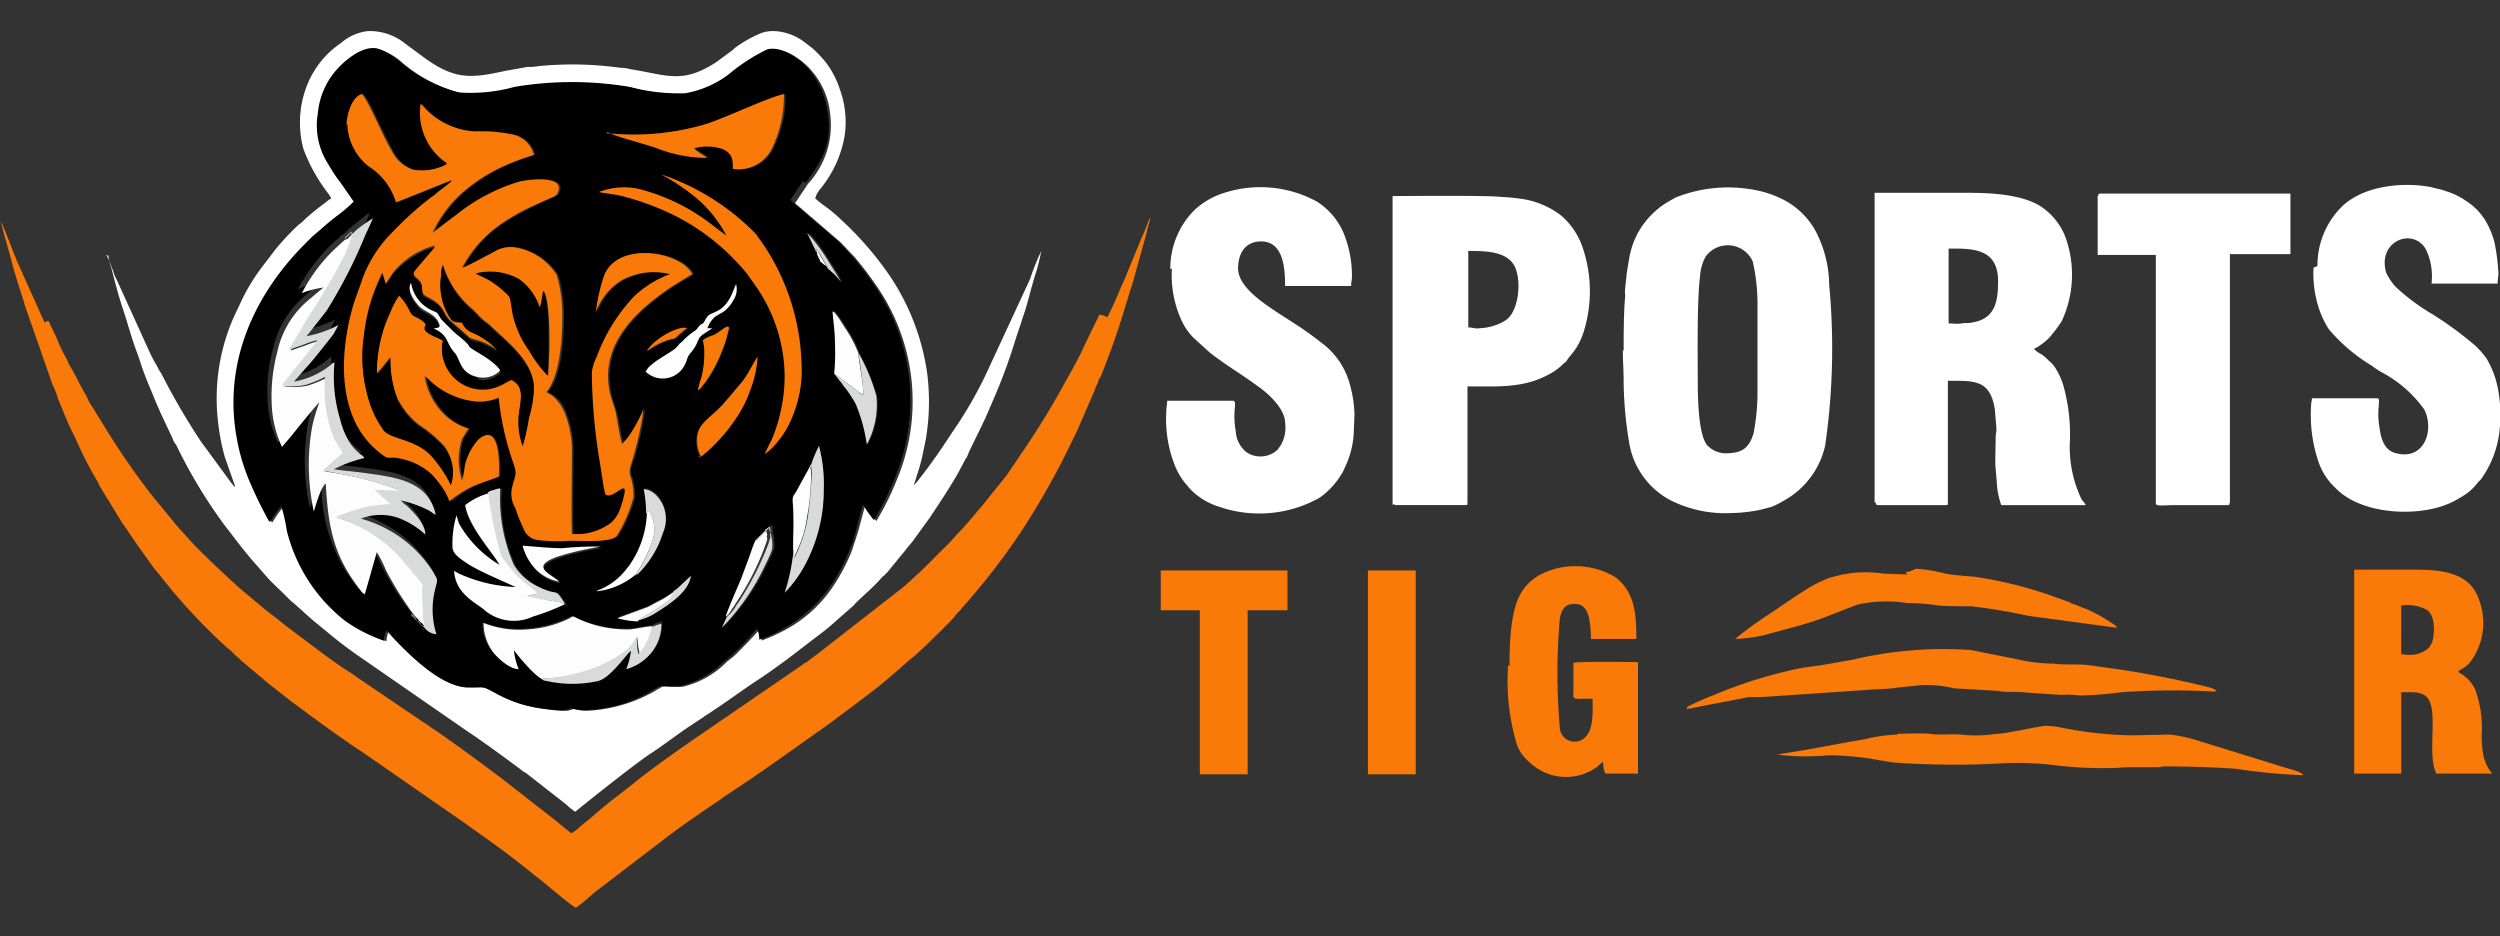 <svg id="logo" xmlns="http://www.w3.org/2000/svg" width="141.5" height="52.984" viewBox="0 0 141.5 52.984">
  <rect x="0" y="0" width="141.5" height="52.984" fill="#333333" stroke="none"/>
  <rect id="Rectangle_18" data-name="Rectangle 18" width="141.32" height="52.984" fill="none"/>
  <g id="_3122622487024" transform="translate(0.045 1.759)">
    <path id="Path_5687" data-name="Path 5687" d="M27.9,9.815h-.18V5.576c1.308,0,2.8-.045,2.8,1.849,0,1.172-.18,2.164-1.533,2.345-.18.045-.316,0-.541.045a2.1,2.1,0,0,1-.541,0ZM23.62,20.006c0,.09.045.09.09.09h3.878c.09,0,.09-.045.09-.09V13.062c1.488,0,2.39-.09,2.66,1.623l.09,1.082c0,.225-.045.271-.045.541,0,.406-.045,1.533,0,1.714l.09,1.127a4.873,4.873,0,0,0,.225.947h4.78c-.045-.135-.225-.271-.271-.406a6.857,6.857,0,0,1-.631-3.021,10.262,10.262,0,0,0-.361-3.337,3.947,3.947,0,0,0-.451-.992,1.556,1.556,0,0,0-.361-.406A3.279,3.279,0,0,0,33,11.574a1.62,1.62,0,0,1-.451-.316,3.154,3.154,0,0,0,.9-.676c.09-.09.135-.18.225-.271a7.648,7.648,0,0,0,.451-.631,6.246,6.246,0,0,0,.316-4.419A3.632,3.632,0,0,0,33.18,3.367c-1.037-.857-3.021-.947-4.374-.947H23.53v17.5Z" transform="translate(82.527 6.734)" fill="#fff" fill-rule="evenodd"/>
    <path id="Path_5688" data-name="Path 5688" d="M24.609,13.161c0-1.488-.045-4.419.135-5.817a2.548,2.548,0,0,1,.316-1.082,1.547,1.547,0,0,1,2.66.271,10.84,10.84,0,0,1,.271,2.525v4.96a11.938,11.938,0,0,1-.225,2.255c-.271.9-.721,1.127-1.623,1.127a1.464,1.464,0,0,1-.992-.451c-.541-.631-.541-2.931-.541-3.833ZM20.37,11.538c0,.676.045,1.172.045,1.849a22.015,22.015,0,0,0,.316,3.427,4.5,4.5,0,0,0,2.345,3.247,6.91,6.91,0,0,0,3.427.721,8.935,8.935,0,0,0,1.623-.18c.18-.045.541-.135.676-.18a4.124,4.124,0,0,0,.631-.316,4.742,4.742,0,0,0,2.39-3.156,38.444,38.444,0,0,0,.225-9.109,6.7,6.7,0,0,0-.721-2.931,4.317,4.317,0,0,0-2.119-1.984,5.566,5.566,0,0,0-1.037-.361,8.021,8.021,0,0,0-4.825.361l-.316.18A4.673,4.673,0,0,0,21.182,5a4.78,4.78,0,0,0-.451,1.353l-.135.812-.09.857a1.5,1.5,0,0,0,0,.451c-.09.9-.09,2.255-.09,3.156Z" transform="translate(71.438 6.499)" fill="#fff" fill-rule="evenodd"/>
    <path id="Path_5689" data-name="Path 5689" d="M29.145,7a6.2,6.2,0,0,0,.271,2.21A5.412,5.412,0,0,0,30,10.476a9.751,9.751,0,0,0,2.435,2.074,5.632,5.632,0,0,0,.541.361,6.976,6.976,0,0,1,2.435,2.119c.586,1.172,0,2.886-1.578,2.48-.631-.135-.857-.721-.947-1.4a4.491,4.491,0,0,1-.045-1.353c0-.18.045-.361-.09-.361h-3.7c0,.18-.045.18-.045.406a8.231,8.231,0,0,0,.406,3.156,3.621,3.621,0,0,0,.992,1.533c1.443,1.488,4.554,1.623,6.313.9a5.141,5.141,0,0,0,.857-.451,2.826,2.826,0,0,0,.857-.767l.18-.18A5.77,5.77,0,0,0,39.7,15.842V14.805a6.962,6.962,0,0,0-.225-1.4,5.33,5.33,0,0,0-.541-1.263,4.826,4.826,0,0,0-.631-.721,20.5,20.5,0,0,0-2.39-1.759A11.76,11.76,0,0,1,33.79,8.087a3.188,3.188,0,0,1-.541-.812c-.5-1.8,1.533-2.57,2.255-1.308a3.541,3.541,0,0,1,.316,1.939h3.743c0-.271.045-.406.045-.586a11.733,11.733,0,0,0-.225-1.759,4.611,4.611,0,0,0-.361-.947,3.427,3.427,0,0,0-1.263-1.4,3.926,3.926,0,0,0-.857-.451,1.881,1.881,0,0,0-.271-.09,1.881,1.881,0,0,0-.271-.09c-.18-.045-.406-.09-.541-.135-1.623-.316-3.878-.09-5.1,1.127a4.665,4.665,0,0,0-1.353,3.337Z" transform="translate(101.758 6.388)" fill="#fff" fill-rule="evenodd"/>
    <path id="Path_5690" data-name="Path 5690" d="M14.956,6.948a6.116,6.116,0,0,0,.5,2.841,3.5,3.5,0,0,0,.721,1.082l.947.857c.992.767,1.8,1.217,2.706,1.894.586.406,1.533,1.263,1.533,2.074a1.969,1.969,0,0,1-.225,1.217c-.045.09-.135.18-.18.271a1.429,1.429,0,0,1-1.759.18,1.621,1.621,0,0,1-.631-1.217,4.491,4.491,0,0,1-.045-1.353c0-.18.045-.361-.135-.361h-3.7c0,.225-.045.316-.045.541a7.121,7.121,0,0,0,.406,2.931,4.02,4.02,0,0,0,.676,1.217c.135.135.18.225.316.361a3.8,3.8,0,0,0,1.578.947,6.962,6.962,0,0,0,5.682-.5,4.3,4.3,0,0,0,1.172-1.217,2.693,2.693,0,0,0,.271-.5,5.106,5.106,0,0,0,.5-1.894l.045-1.082a6.839,6.839,0,0,0-.271-1.759,4.291,4.291,0,0,0-1.623-2.345c-1.308-1.037-2.255-1.488-3.337-2.3C19.6,8.481,18.7,7.759,18.7,6.948c0-.857.406-1.533,1.308-1.533,1.263,0,1.353,1.533,1.353,2.525H25.1c0-.271.045-.316.045-.541a6.4,6.4,0,0,0-.361-2.164A3.934,3.934,0,0,0,23.162,3.16a6.687,6.687,0,0,0-5.5-.406,4.338,4.338,0,0,0-1.443.9,4.665,4.665,0,0,0-1.353,3.337Z" transform="translate(51.33 6.49)" fill="#fff" fill-rule="evenodd"/>
    <path id="Path_5691" data-name="Path 5691" d="M21.764,9.954V5.58c.947,0,2.255,0,2.66.947.361.857.18,2.48-.541,2.976a3.013,3.013,0,0,1-1.488.451c-.225.045-.361-.045-.631-.045Zm-4.194,9.92c0,.09.045.09.09.09h3.968c.09,0,.09-.045.09-.09V13.246c1.8,0,3.337.135,4.915-.857a3.434,3.434,0,0,0,.541-.451c.135-.09.09-.045.18-.18.225-.316.271-.316.541-.721a3.976,3.976,0,0,0,.406-.9,7.69,7.69,0,0,0-.09-4.825,4.119,4.119,0,0,0-1.218-1.759,4.847,4.847,0,0,0-2.074-.9,12.486,12.486,0,0,0-1.353-.135c-.676-.09-5.456-.045-6.087-.045v17.5Z" transform="translate(61.296 6.865)" fill="#fff" fill-rule="evenodd"/>
    <path id="Path_5692" data-name="Path 5692" d="M26.33,2.565V5.9h3.292V19.971c0,.18.586.09.947.09h3.2c0-.09.045-.09.045-.18V5.857h3.427V2.43H26.465c-.09,0-.09.045-.09.09Z" transform="translate(92.353 6.769)" fill="#fff" fill-rule="evenodd"/>
    <path id="Path_5693" data-name="Path 5693" d="M32.606,11.975l-.361-.045V9.179a2.337,2.337,0,0,1,1.488.271c.451.361.406,1.263.271,1.8l-.18.316a1.611,1.611,0,0,1-1.172.406ZM29.54,18.694h2.706v-4.6c.451,0,1.172-.09,1.488.316.631.767-.045,3.2.5,4.284h3.156a2.481,2.481,0,0,1-.541-1.353,5.751,5.751,0,0,1-.045-.9,6.368,6.368,0,0,0-.361-2.48,2.027,2.027,0,0,0-.947-.992v-.09a2.711,2.711,0,0,0,.586-.406,3.7,3.7,0,0,0,.5-3.788c-.631-1.578-2.525-1.533-4.013-1.533H29.585V18.694Z" transform="translate(103.618 23.332)" fill="#f97909" fill-rule="evenodd"/>
    <path id="Path_5694" data-name="Path 5694" d="M18.931,12.715a12.514,12.514,0,0,0,.5,4.509,2.082,2.082,0,0,0,.406.676,3.342,3.342,0,0,0,.586.541,2.975,2.975,0,0,0,3.517.045l.361-.316c0,.135.045.676.18.676h1.8V12.625c0-.09-.045-.09-.09-.09-.586,0-3.2-.045-3.562.045v1.578c0,.541-.18.451,1.082.451,0,.721.09,1.8-.5,2.255a.839.839,0,0,1-1.353-.586,35.85,35.85,0,0,1,0-6.223c.09-.451.271-.812.812-.812.5,0,.676.271.812.676a5.826,5.826,0,0,1,.135,1.308h2.57c0-1.308-.045-2.66-1.218-3.517a4.392,4.392,0,0,0-4.284-.09c-1.127.676-1.4,1.623-1.578,2.976a16.668,16.668,0,0,0-.09,2.164Z" transform="translate(66.384 23.179)" fill="#f97909" fill-rule="evenodd"/>
    <path id="Path_5695" data-name="Path 5695" d="M29.119,9.606a9.134,9.134,0,0,0-1.894.271c-.271.045-.5.09-.812.135l-2.435.451c-.541.09-1.127.18-1.668.271a11.277,11.277,0,0,0,2.164.09c.316,0,.586-.045.947-.045a16.58,16.58,0,0,1,2.615.271l.812.135a48.27,48.27,0,0,0,6.268.045,17.781,17.781,0,0,1,3.111.135A21.918,21.918,0,0,0,41.2,11.5c.406,0,.676-.045.992-.045h1.578c.225,0,.271-.045.5-.045,1.263,0,2.8.045,4.013.135a32.727,32.727,0,0,0,3.788.361c-.045-.18-.812-.361-.947-.406l-5.1-1.578a8.758,8.758,0,0,0-1.488-.316l-2.21.045A22.291,22.291,0,0,1,38.318,9.2a5.575,5.575,0,0,0-.812-.09c-.406.045-1.082.18-1.533.271-.271.045-.5.09-.767.135s-.541.045-.812.09a7.249,7.249,0,0,1-1.713,0c-.586-.045-1.218.045-1.759-.045-.5-.045-1.263,0-1.8,0Z" transform="translate(78.246 30.211)" fill="#f97909" fill-rule="evenodd"/>
    <path id="Path_5696" data-name="Path 5696" d="M21.17,11.575l3.517-.676c.451,0,.812,0,1.353-.045l5.321-.361c.451-.045,1.308-.045,1.759-.135l1.308-.135a6.6,6.6,0,0,1,1.894.18l2.345.135c.18,0,.225.045.361.045.406.045.812,0,1.218.045l1.939.135h.451a4.374,4.374,0,0,1,.767.045,21.332,21.332,0,0,0,2.345-.18,40.5,40.5,0,0,1,5.231-.045.271.271,0,0,0,.18-.045.906.906,0,0,0-.361-.18A53.69,53.69,0,0,0,44.934,9.23L43.987,9.1C43.31,9,42.544,9.1,41.913,9a8.781,8.781,0,0,1-1.939-.225l-2.706-.541a22.292,22.292,0,0,0-6.674.541L28.746,9.1c-.316.045-.676.09-.992.135a25.571,25.571,0,0,0-5.005,1.533,15.752,15.752,0,0,0-1.533.676Z" transform="translate(74.246 26.799)" fill="#f97909" fill-rule="evenodd"/>
    <path id="Path_5697" data-name="Path 5697" d="M31.52,7.456l-1.353-.045a6.657,6.657,0,0,0-2.48.09l-.541.135a7.581,7.581,0,0,0-1.353.676c-.586.361-1.488.992-2.029,1.353a20.8,20.8,0,0,0-1.984,1.443,8.36,8.36,0,0,0,2.164-.361c.857-.225,2.074-.541,2.886-.857l1.849-.721a7.59,7.59,0,0,1,2.841-.09,11.12,11.12,0,0,1,1.759.135c.361.045,1.443.045,1.849.045a32.455,32.455,0,0,1,3.247.541l5.005.676c-.045-.135-.09-.135-.225-.225a9.092,9.092,0,0,0-1.443-.812l-.676-.271c-.135-.045-.225-.045-.316-.135l-.631-.225a23.613,23.613,0,0,0-4.735-1.217c-.5-.045-1.218-.09-1.668-.18a9.632,9.632,0,0,0-1.578-.271c-.18,0-.18.045-.316.09a.849.849,0,0,1-.361.09Z" transform="translate(76.386 23.297)" fill="#f97909" fill-rule="evenodd"/>
    <path id="Path_5698" data-name="Path 5698" d="M17.17,18.7h2.706V7.16H17.17Z" transform="translate(60.209 23.368)" fill="#f97909" fill-rule="evenodd"/>
    <path id="Path_5699" data-name="Path 5699" d="M14.57,9.415h2.21V18.7h2.706V9.415H21.74V7.16H14.57Z" transform="translate(51.085 23.368)" fill="#f97909" fill-rule="evenodd"/>
    <g id="Group_326" data-name="Group 326">
      <path id="Path_5700" data-name="Path 5700" d="M64.853,2.71ZM62.418,8.347,62.192,8.3l-.9,1.849c-.135.361-.812,1.578-.947,1.8a45.249,45.249,0,0,1-2.435,4.013c-.045.045-.045.09-.09.135a.347.347,0,0,0-.09.135l-.586.857c-.045.09-.135.18-.18.271l-1.443,1.8c-.451.5-.812.992-1.308,1.488-.18.18-.271.316-.451.5l-1.4,1.4-.225.225c-.406.361-.812.767-1.217,1.082l-4.69,3.652-.541.406c-.09.09-.18.09-.271.18l-6.313,4.329c-.9.631-2.57,1.8-3.427,2.525l-.812.631c-.721.541-1.353,1.127-2.029,1.668a2.427,2.427,0,0,1-.541.406l-.5-.406c-.18-.135-.316-.271-.5-.406l-3.066-2.39c-1.217-.9-2.48-1.849-3.743-2.706-.225-.135-.361-.271-.541-.361l-3.788-2.57a3.762,3.762,0,0,0-.541-.361c-1.082-.721-2.119-1.533-3.156-2.3-.361-.271-.676-.541-1.037-.812-.541-.406-.992-.812-1.488-1.217-.676-.541-2.615-2.39-3.066-2.886-.361-.406-.767-.812-1.082-1.217L8.758,18.763c-.09-.09-.135-.18-.225-.271A43.475,43.475,0,0,1,5.917,14.7l-.361-.586c-.135-.225-.225-.361-.361-.586a2.429,2.429,0,0,1-.316-.586c-.361-.586-.631-1.217-.992-1.8l-.135-.316a7.5,7.5,0,0,1-.586-1.217l-.451-.947c-.135,0-.135.045-.225.09L.912,5.235C.777,4.92.1,3.116.01,3.026c.09.316.135.586.225.857L.6,5.19c.18.721.406,1.4.631,2.119.045.135.09.271.135.451L2.941,12.27a4.34,4.34,0,0,1,.316.812l.316.767a2.847,2.847,0,0,0,.18.406c.135.406.361.767.541,1.172a20.361,20.361,0,0,0,1.127,2.21A1.35,1.35,0,0,1,5.6,18c.09.135.135.225.225.361s.135.225.225.361l.631,1.037c.09.135.135.225.225.361l.225.316c.135.225.316.451.451.676l.9,1.263a6.062,6.062,0,0,0,.5.631,31.947,31.947,0,0,0,3.743,4.058c.09.09.18.135.316.271.451.451.992.9,1.488,1.308.225.18.361.316.586.5l1.263.992c1.4,1.037,2.8,2.074,4.239,3.021l5.591,3.878c.947.676,2.3,1.623,3.2,2.345.225.18.406.316.631.5s.406.316.631.5,1.714,1.443,1.894,1.488c.406-.271.812-.676,1.217-.992l3.833-2.931c.947-.721,1.939-1.4,2.931-2.074a1.91,1.91,0,0,0,.316-.225l.676-.451c1.578-1.037,3.066-2.119,4.6-3.2.045-.045.09-.09.135-.09l.812-.586c.947-.721,1.894-1.4,2.841-2.164l.9-.767c.316-.271.586-.541.9-.767l.586-.541c.406-.406,1.308-1.263,1.668-1.668a1.684,1.684,0,0,1,.271-.316c.135-.135.135-.18.271-.316A39.126,39.126,0,0,0,57.683,20.7,44.411,44.411,0,0,0,60.7,15.336c.135-.271.271-.541.361-.767l.857-1.984a1.6,1.6,0,0,1,.18-.406,1.114,1.114,0,0,1,.18-.406c.541-1.353,1.037-2.751,1.443-4.148.045-.135.09-.271.135-.451.09-.271.18-.541.271-.857L64.853,3.7c.045-.271.18-.631.225-.9-.135.18-.316.812-.451,1.037L63.59,6.362c-.316.676-.586,1.4-.947,2.074Z" transform="translate(-0.01 7.751)" fill="#f97909" fill-rule="evenodd"/>
      <path id="Path_5701" data-name="Path 5701" d="M1.465,13.106a4.222,4.222,0,0,0,.18.721c.18.721.361,1.4.586,2.119.316.9.541,1.849.9,2.751l.225.676c.225.676.5,1.263.767,1.939.09.225.18.406.271.631l.721,1.533a.727.727,0,0,0,.18.316A28.44,28.44,0,0,0,8,28.3c.451.586,1.263,1.668,1.8,2.255l.631.721c.271.316.631.631.9.9l.451.451c.5.406.947.857,1.443,1.263.18.135.316.271.5.406A25.039,25.039,0,0,0,15.8,35.878l5.862,4.058c1.082.721,2.119,1.488,3.156,2.255a.943.943,0,0,0,.271.18l2.3,1.8a3.925,3.925,0,0,0,.5.406l.5-.406c.676-.541,3.111-2.48,3.833-2.931.09-.045.18-.135.271-.18l1.578-1.127c.09-.045.18-.135.271-.18l.812-.541c.18-.135.361-.225.541-.361l.541-.361c.721-.5,1.4-.992,2.164-1.488.676-.451,1.714-1.217,2.345-1.714l.767-.586a14.032,14.032,0,0,0,1.263-1.037l.721-.631c.09-.09.135-.09.225-.225.406-.406,1.037-.947,1.4-1.353.09-.09.09-.135.225-.225l.225-.225.406-.5c.09-.09.135-.18.225-.271.135-.18.271-.316.406-.5s.271-.316.406-.5l.947-1.308c.541-.812,1.082-1.623,1.578-2.48l.406-.767a.347.347,0,0,1,.09-.135,2.2,2.2,0,0,0,.135-.316c.316-.676.9-1.8,1.172-2.48.045-.135.09-.18.135-.316A32,32,0,0,0,52.826,17.8l.225-.676c.09-.225.135-.451.225-.676.271-.812.451-1.668.721-2.48a10.226,10.226,0,0,0,.271-1.127,12.783,12.783,0,0,0-.631,1.578L51.112,19.87a23.439,23.439,0,0,1-1.894,3.247c-.586.9-1.172,1.759-1.849,2.615a2.577,2.577,0,0,1-.316.361l.316-.992c.045-.18.09-.316.135-.5l.225-1.082a12.712,12.712,0,0,0,.09-3.7,13.16,13.16,0,0,0-2.074-5.5A18.46,18.46,0,0,0,43,11.122a8.718,8.718,0,0,0-.9-.767,6.061,6.061,0,0,1-.631-.5c.045-.09.045-.135.09-.225s.09-.135.135-.225a6.443,6.443,0,0,0,1.443-3.066,5.4,5.4,0,0,0-.271-2.66,5.157,5.157,0,0,0-.767-1.488,7.3,7.3,0,0,0-.812-.857c-.135-.09-.225-.18-.361-.271A3.065,3.065,0,0,0,39.163.39h-.09a1.9,1.9,0,0,0-.812.18A7.02,7.02,0,0,0,37,1.292c-.135.09-.135.135-.271.225l-.857.631c-1.939,1.263-2.8.721-4.825.406a2.661,2.661,0,0,0-.631-.09,19.626,19.626,0,0,0-4.6-.09,2.977,2.977,0,0,1-.631.045l-1.263.225c-2.029.451-2.931.5-4.78-.9l-.857-.631A3.182,3.182,0,0,0,16.256.39h-.09a2.79,2.79,0,0,0-1.533.676,5.155,5.155,0,0,0-1.4,1.4c-.09.135-.135.225-.225.361a5.745,5.745,0,0,0-.5,4.239,9.642,9.642,0,0,0,1.443,2.57c.045.09.09.135.135.225a1.37,1.37,0,0,0-.316.225,12.97,12.97,0,0,0-1.217.992,1.684,1.684,0,0,1-.316.271A13.8,13.8,0,0,0,10.89,12.79l-.721.947a10.971,10.971,0,0,0-1.263,2.119l-.361.767a11.423,11.423,0,0,0-.857,6,12.191,12.191,0,0,0,.361,1.849l.586,1.668c-.045.09-.09-.045-.18-.135L6.7,23.613a39.525,39.525,0,0,1-2.21-3.788c-.045-.09-.09-.135-.135-.225-.09-.135-.135-.271-.225-.406s-.135-.271-.225-.406L1.916,14.414a1.885,1.885,0,0,1-.18-.451c-.09-.18-.271-.812-.406-.9ZM40.2,9.995a4.065,4.065,0,0,0,.451.406l2.255,1.939.812.857a19.631,19.631,0,0,1,1.443,1.939,11.471,11.471,0,0,1,.9,10.732,15.021,15.021,0,0,1-1.127,2.255,6.446,6.446,0,0,1-.631-.9l-.361,1.353c-.135.451-.271.857-.406,1.263A10.829,10.829,0,0,1,42.364,32a7.513,7.513,0,0,1-2.706,2.345,9.949,9.949,0,0,1-1.217.541,1.591,1.591,0,0,0-.135-.631c-.18.271-1.082,1.172-1.353,1.443-.18.18-.361.271-.541.451A5.132,5.132,0,0,1,33.977,37.5a6.022,6.022,0,0,1-.9,0c-.18,0-.225-.045-.406.09a2.59,2.59,0,0,0-.316.18A8.592,8.592,0,0,1,28.7,38.854a2.512,2.512,0,0,1-.857-.09c-.271,0-.09.225-1.668,0-2.164-.271-2.976-1.218-3.517-1.218h-.947c-1.308-.135-2.931-1.714-3.923-2.706l-.451-.5a2.237,2.237,0,0,0-.135.586,8.526,8.526,0,0,1-2.21-1.127,9.342,9.342,0,0,1-3.292-5.1c-.09-.271-.271-1.263-.316-1.4a6.444,6.444,0,0,0-.631.9c-.045-.045-.045,0-.09-.09-.225-.361-.9-1.8-1.037-2.119a16.852,16.852,0,0,1-.767-2.57c-.767-4.284,1.037-8.117,3.878-10.957l.406-.406c.5-.451.812-.721,1.4-1.172.09-.09.857-.676.947-.812l-.721-1.037a9.03,9.03,0,0,1-.721-1.082A4.061,4.061,0,0,1,13.46,5.08,4.441,4.441,0,0,1,14.542,2.6c.316-.361,1.443-1.4,2.3-1.172a3.864,3.864,0,0,1,1.127.631,8.319,8.319,0,0,0,3.472,1.849A10.589,10.589,0,0,0,24.6,3.592a19.615,19.615,0,0,1,6.493,0,10.616,10.616,0,0,0,3.156.361,5.94,5.94,0,0,0,2.48-1.082,10.381,10.381,0,0,1,2.164-1.4c.812-.225,1.894.586,2.345,1.127a4.36,4.36,0,0,1,1.082,2.48,4.9,4.9,0,0,1-1.263,3.968l-.721,1.082Z" transform="translate(4.622 -0.39)" fill="#fff" fill-rule="evenodd"/>
      <g id="Group_325" data-name="Group 325" transform="translate(13.17 0.96)">
        <path id="Path_5702" data-name="Path 5702" d="M20.423,36.3c-.406-.045-1.443-1.4-1.668-1.668a3.806,3.806,0,0,0,.271,1.082c-.5,0-1.127-.586-1.4-.9a2.262,2.262,0,0,1-.586-1.714,5.435,5.435,0,0,0,2.48.361,7.177,7.177,0,0,0,2.3-.586c.451-.225.09-.135,1.037.18a6.517,6.517,0,0,0,2.48.406c.361,0,1.037-.18,1.263-.18a1.576,1.576,0,0,1,.586-.225,2.154,2.154,0,0,1-.586,1.668c-.225.271-.9.9-1.4.9a3.494,3.494,0,0,0,.271-1.037c-.225.135-1.172,1.578-1.894,1.714a6.05,6.05,0,0,1-2.841,0c-.271-.045-.271-.045-.316-.135Zm5.907-9.379a4.755,4.755,0,0,0-.135-1.4c.271,0,.5.225.676.316a2.082,2.082,0,0,1,.406,2.164,6.09,6.09,0,0,1-1.263,2.164c-.225.225-.135.18-.271.18.045.09.045.045-.045.045a4.179,4.179,0,0,1-1.8.857l-.271.045h-.09l.045-.045h.045a3.886,3.886,0,0,0,1.533-1.127c.045-.09.135-.135.18-.225a5.518,5.518,0,0,0,1.037-3.021Zm-.5,6.087a3.363,3.363,0,0,1-1.172-.18l1.714-.631c.271-.135.5-.271.767-.406s.5-.316.721-.451c.045-.045.18-.135.271-.225l.721-.676c-.09.9-1.263,1.668-2.029,2.119a2.718,2.718,0,0,1-.992.406Zm5.1-.316c0-.135.721-1.759.857-2.119l.406-1.082c.09-.225.316-.947.406-1.082,0-.09,0-.09.045-.045,0-.09-.045-.045.045-.045,0-.045-.045-.045.045-.045,0-.045-.045-.045.045-.045,0-.045-.045-.045.045-.045,0-.045-.045-.045.045-.045,0-.045-.045-.045.045-.045,0-.045-.045-.045.045-.045,0-.045-.045-.045.045-.045,0-.045-.045-.045.045-.045,0-.045-.045-.045.045-.045,0-.045-.045-.045.045-.045,0-.09-.045-.045.045-.045,0-.09-.045-.045.045-.045,0-.09-.045-.045.045-.045,0-.09-.045-.045.045-.045-.045-.09-.045-.045.045-.045.045-.045-.045-.045.045-.045a.993.993,0,0,1,.045.361,3.073,3.073,0,0,1,.09.947,5.011,5.011,0,0,1-.316.721,13.06,13.06,0,0,1-2.525,3.7l.271-.586c.045-.09.045-.09.135-.135Zm-9.514-1.8a2.3,2.3,0,0,1-1.353-.721,3.076,3.076,0,0,1-.721-1.308c.767.045,1.443.135,2.255.135.676,0,1.578-.135,2.21-.09a14.745,14.745,0,0,0-2.525.586c-1.668.586-.225.992.18,1.443Zm.225,1.217a13.047,13.047,0,0,1-1.759.676,2.656,2.656,0,0,1-2.841-.451c-.767-.541-1.533-.992-1.623-2.119.135.045.225.135.361.18a8.46,8.46,0,0,0,3.111.721c-.135-.09-1.894-.812-2.615-1.263-.406-.271-.947-.586-.947-.992a4.73,4.73,0,0,1,.225-1.8c.045.135.09.316.135.451a6.38,6.38,0,0,0,2.3,2.345c-.361-.631-1.8-2.164-1.939-3.382A5.427,5.427,0,0,1,17.4,25.8l.18-.09c.045,0,.135-.045.18-.045a1.061,1.061,0,0,1,.361-.09A8.862,8.862,0,0,0,18.89,29.9a3.232,3.232,0,0,0,1.353,1.218c1.082.586.992.18,1.308.631.18.271.271.316.135.406Zm12.987-2.976c-.045-.18,0-1.172,0-1.488,0-.5-.045-.947-.045-1.4-.045-.361.09-.316.225-.586l.767-1.4c0-.09-.045-.09.045-.09a6.948,6.948,0,0,1,.451-1.082,9.783,9.783,0,0,1-.812,6.764,6.426,6.426,0,0,1-1.127,1.533,11.105,11.105,0,0,0,.451-1.984l.045-.225v-.09Zm-5.321-5.456a1.954,1.954,0,0,1-.18-.857c0-.9.631-1.127,1.443-1.984.361-.406.721-.812,1.082-1.263a9.283,9.283,0,0,0,.9-1.443,6.143,6.143,0,0,1-.406,1.849,9.061,9.061,0,0,1-.721,1.488,8.923,8.923,0,0,1-2.119,2.345l-.09-.09ZM26.42,17.725a3.052,3.052,0,0,1,2.255-1.263,3.925,3.925,0,0,0-.5.406c-.271.271-.18.135-.586.271a4.361,4.361,0,0,0-1.127.586Zm3.066-.586c.225-.225.316-.18.631-.316.406-.18.812-.676.9-.406,0,.045-.09.316-.09.361-.09.271-.135.5-.225.721a7.157,7.157,0,0,1-.992,1.939,1.608,1.608,0,0,1-.451.5c.045-.18.135-.451.18-.676a5.385,5.385,0,0,0,.18-1.488,2.765,2.765,0,0,0-.09-.676ZM13.749,33.327c-.045,0-.045.045-.045-.045-.045,0-.045.045-.045-.045-.045,0-.045.045-.045-.045-.045,0-.045,0-.045-.045-.045,0-.045,0-.045-.045-.045,0-.045,0-.045-.045-.045,0-.045,0-.045-.045-.045,0-.045,0-.045-.045-.045,0-.045,0-.045-.045-.045,0-.045,0-.045-.045-.09,0-.045,0-.045-.045-.09,0-.045.045-.045-.045-.09,0-.045.045-.045-.045-.09,0-.045.045-.045-.045-.045,0-.045.045-.045-.045-.045,0-.045.045-.045-.045A15.487,15.487,0,0,1,11.314,29.9c-.09-.18-.406-.857-.5-.992l-.676,2.39c-.135-.045-.18-.135-.271-.271a9.049,9.049,0,0,1-1.939-6c-.225.135-.586,1.443-.676,1.578a12.364,12.364,0,0,1-.09-4.825,8.087,8.087,0,0,1,.406-1.353c-.135.09-1.443,1.714-1.578,1.894l-.541.631a6.127,6.127,0,0,1-.586-2.525,8.473,8.473,0,0,1,.316-2.841,5.437,5.437,0,0,1,1.759-2.931l.857-.721a3.459,3.459,0,0,0-1.217.316,10.328,10.328,0,0,1,1.8-2.435l.541-.5c.09-.09.09-.135.225-.135,0-.09,0-.045.045-.045,0-.045-.045-.045.045-.045,0-.045,0-.045.045-.045,0-.09-.045-.045.045-.045,0-.09-.045-.045.045-.045,0-.045-.045-.045.045-.045,0-.045,0-.045.045-.045,0-.09-.045-.045.045-.045a14.01,14.01,0,0,1,1.127-.9,3.255,3.255,0,0,1-.406.9,21.8,21.8,0,0,1-2.21,4.329L6.9,16.6a9.388,9.388,0,0,0,1.8-.631l-.271.5c-.271.361-1.308,1.668-1.578,1.939l-.676.767a4.107,4.107,0,0,0,2.029-.9c.18-.135.09-.135.271-.18a10.447,10.447,0,0,0,.316,3.2,10.5,10.5,0,0,0,.5,1.263,3.352,3.352,0,0,0,.767.812l.09.09V23.5a8.472,8.472,0,0,0-1.714.631c.586.09,1.263.135,1.849.225,1.714.225,3.562.451,3.923,2.345a2.388,2.388,0,0,1-.451-.271,6.928,6.928,0,0,0-1.533-.541l.135.135.09.09a.792.792,0,0,0,.225.18c.406.361.992.947.947,1.533a3.879,3.879,0,0,0-1.533-.947,3.113,3.113,0,0,0-2.119.045,7.191,7.191,0,0,1,4.1,3.021c.316.586.225.406.09,1.037a4.606,4.606,0,0,0,.09,2.48,1.007,1.007,0,0,1-.586-.271l-.135-.135ZM38.325,17.815a13.139,13.139,0,0,1,1.037,2.48,4.735,4.735,0,0,1-.541,2.751,10.4,10.4,0,0,0-.631-2.3,6.194,6.194,0,0,0-.586-.9,2.478,2.478,0,0,0-.316-.406l-.316-.406c0-.631.045-1.217.045-1.849-.045-.586-.135-1.172-.135-1.714l.09.045h0l.045.045a7.68,7.68,0,0,1,.676.992,5.237,5.237,0,0,1,.631,1.217ZM26.285,18.9c.18-.5,1.533-1.082,1.759-1.4.225-.271,0-.045.271-.271.225-.18.406-.406.676-.586.18-.09.18-.18.316-.316.18-.18.18-.045.316-.316.225-.406.316-.316.721-.541.721-.361.9-1.308,1.037-1.488a1.135,1.135,0,0,1-.135.857,2.023,2.023,0,0,1-.451.586c-.18.135-.451.271-.631.406a1.529,1.529,0,0,0-.406.631h.271a5.63,5.63,0,0,1-.541.361c-.316.271-.18.451-.721,1.082-.18.225-.135.316-.271.586a1.4,1.4,0,0,1-2.255.406ZM36.566,12.99c-.09.045-.045.045-.045-.045-.09.045-.045.045-.045-.045a.473.473,0,0,1-.18-.135c-.135-.09-.09-.045-.135-.18a2.2,2.2,0,0,1-.18-.5c-.045-.045,0,0-.045-.09l-.451-.947A8.214,8.214,0,0,1,36.521,12.4l.9,1.443c-.135-.135-.271-.316-.406-.451l-.361-.316c-.09-.09-.045-.045-.045-.135ZM30.84,11.231A5.58,5.58,0,0,0,29.261,9.2a11.777,11.777,0,0,0-2.119-1.443,14.278,14.278,0,0,1,5.366,3.382c.09.09.135.225.225.316a12.718,12.718,0,0,1,2.345,6.989,6.828,6.828,0,0,1-.631,3.292,10.466,10.466,0,0,1-.631,1.037,6.888,6.888,0,0,1-.812.812,9.009,9.009,0,0,1,.451-.947,8.767,8.767,0,0,0,.676-3.427,9.064,9.064,0,0,0-1.578-5.05l-.541-.767a13,13,0,0,0-7.3-4.464c-.225-.045-.947-.135-1.082-.18a4.016,4.016,0,0,1,2.21-.18,11.919,11.919,0,0,1,4.284,2.119l.721.541ZM9.421,4.964c0-.541.271-1.578.857-1.759.316.225,1.217,2.435,1.668,3.156a2.005,2.005,0,0,0,1.217,1.127,2.928,2.928,0,0,0,1.849-.271c.09-.09.045,0,.09-.09a3.424,3.424,0,0,1-1.488-3.382,3.923,3.923,0,0,0,3.066,1.578,8.6,8.6,0,0,1,2.164.18,1.568,1.568,0,0,1,1.172,1.127c-.045.045.045,0-.09.045l-.406.135a12.081,12.081,0,0,0-1.353.541A9.4,9.4,0,0,0,16.23,8.571a6.775,6.775,0,0,0-1.939,2.48l1.488-1.127a10.112,10.112,0,0,1,3.382-1.759c.541-.135,2.706-.406,2.21.631-.09.18-.18.18-.361.271-.316.135-.631.271-.9.406-.631.316-1.127.586-1.668.9a6.681,6.681,0,0,0-2.48,2.66,16.773,16.773,0,0,0,1.8-.9,1.768,1.768,0,0,1,1.082-.271,3.6,3.6,0,0,1,2.48,1.578,8.067,8.067,0,0,1,.316,2.39c0,1.4-.135,3.337-.9,4.239a1.582,1.582,0,0,1,.361.225,2.014,2.014,0,0,1,.721,1.082,5.94,5.94,0,0,1,.361,1.984c0,1.217-.045,3.7,0,4.735a2.889,2.889,0,0,0,2.21-.631,3.109,3.109,0,0,0,.541-.857,5.453,5.453,0,0,0,.225-.812c.135-.767-.676.316-1.037.09-.135-.09-.135-.271-.135-.406l-.225-1.443a47.531,47.531,0,0,1-.451-5.1,1.914,1.914,0,0,1,.271-.857A10.391,10.391,0,0,1,25.7,14.658,5.175,5.175,0,0,1,27.728,13.4a3.824,3.824,0,0,0-2.751.361,3.257,3.257,0,0,0-1.443,1.8,7.4,7.4,0,0,1,.451-2.029c.721-2.029,4.374-1.443,5.005-.135a2.557,2.557,0,0,1-.586.361,6.674,6.674,0,0,1-.586.361c-1.939,1.308-4.013,3.156-3.517,5.862.09.541.271.947.406,1.488.09.541.18,1.082.316,1.578.045-.135.271-.316.361-.451a6.669,6.669,0,0,0,.857-1.578,18.7,18.7,0,0,1-.541,2.57c-.135.541-.361.767-.225,1.217a3.069,3.069,0,0,1,.18,1.263,8.02,8.02,0,0,1-.947,2.164c-.5.406-2.119.225-2.841.271a8.715,8.715,0,0,1-1.533-.045.975.975,0,0,1-.9-.676,8.393,8.393,0,0,1-.451-1.127,1.643,1.643,0,0,1-.18-1.217c.18-.721.271-.676.09-1.263a18.409,18.409,0,0,1-.857-3.788,2.868,2.868,0,0,1-1.263.225,4.59,4.59,0,0,1-2.57-1.127c-.045-.045-.316-.271-.361-.316a3.88,3.88,0,0,0,.857,1.894,3.192,3.192,0,0,0,1.623,1.082c-.09.18-.225.316-.361.586a3.788,3.788,0,0,0,0,2.345,4.06,4.06,0,0,0,.135-.721c.045-.225.135-.451.18-.631a2.9,2.9,0,0,1,.631-.992c1.127-.947,1.127,1.308,1.127,2.119-.5.225-1.037.316-1.533.586-.721.361-1.172.812-1.263.812a5.219,5.219,0,0,0-.631-1.082,2.957,2.957,0,0,0-.857-.812,3.3,3.3,0,0,0-1.217-.5c-.947-.18-.586.18-1.308-.406-2.345-1.894-2.3-5.5-1.4-8.387.18-.541.361-1.037.541-1.533a6.868,6.868,0,0,1,1.668-2.525,18.3,18.3,0,0,1,2.21-1.984,5.1,5.1,0,0,1,.586-.451l.451-.361.045-.045c.045-.045,0,0,.045-.09L12.216,9.338a3.487,3.487,0,0,0-1.533-2.029,3.159,3.159,0,0,1-1.217-2.39Zm14.7.451a14.512,14.512,0,0,0,5.591-.5c1.263-.406,3.472-1.488,4.464-1.714a6.287,6.287,0,0,1-.631,2.976A2.114,2.114,0,0,1,31.29,7.444c-.045-.271.135-.812-.586-1.127a2.834,2.834,0,0,0-1.623-.045c.09.135.406.271.541.406.045,0,.045.045.09.045l.09.09a8.472,8.472,0,0,1-2.931-.586L25.519,5.82a7.936,7.936,0,0,1-1.353-.451ZM35.3,8.255c.947-1.308,1.533-2.21,1.263-3.968a4.5,4.5,0,0,0-1.082-2.48C35.033,1.266,33.951.454,33.139.68a10.381,10.381,0,0,0-2.164,1.4,5.693,5.693,0,0,1-2.48,1.082A10.786,10.786,0,0,1,25.338,2.8a19.615,19.615,0,0,0-6.493,0,9.3,9.3,0,0,1-3.156.316,8.319,8.319,0,0,1-3.472-1.849A3.864,3.864,0,0,0,11.089.635c-.9-.225-1.984.812-2.3,1.172a4.308,4.308,0,0,0-1.082,2.48,4.061,4.061,0,0,0,.586,2.886,9.03,9.03,0,0,0,.721,1.082l.721,1.037a8.167,8.167,0,0,1-.947.812c-.541.406-.857.721-1.4,1.172l-.406.406C4.145,14.523,2.341,18.356,3.108,22.64a11.372,11.372,0,0,0,.767,2.57,22.92,22.92,0,0,0,1.037,2.119c.045.09.045.045.09.09a6.444,6.444,0,0,1,.631-.9,9.254,9.254,0,0,1,.316,1.4,9.342,9.342,0,0,0,3.292,5.1,8.544,8.544,0,0,0,2.21,1.127,1.128,1.128,0,0,1,.135-.586l.451.5c.947.992,2.57,2.57,3.923,2.706a6.63,6.63,0,0,0,.947,0c.541,0,1.353.947,3.517,1.217,1.578.225,1.353,0,1.668,0a2.512,2.512,0,0,0,.857.09A7.843,7.843,0,0,0,26.6,36.979a1.961,1.961,0,0,1,.316-.18c.135-.09.18-.09.406-.09h.9a5.132,5.132,0,0,0,2.435-1.353A4.776,4.776,0,0,0,31.2,34.9a13.216,13.216,0,0,0,1.353-1.443,1.309,1.309,0,0,1,.135.631,5.893,5.893,0,0,0,1.218-.541,7.906,7.906,0,0,0,2.706-2.345,9.891,9.891,0,0,0,1.172-2.164,5.9,5.9,0,0,0,.406-1.263l.361-1.353a6.444,6.444,0,0,0,.631.9,17.525,17.525,0,0,0,1.127-2.255,11.46,11.46,0,0,0-.9-10.732A19.634,19.634,0,0,0,37.964,12.4l-.812-.857L34.9,9.608c-.135-.135-.316-.271-.451-.406l.721-1.082Z" transform="translate(-2.931 -0.603)" fill-rule="evenodd"/>
        <path id="Path_5703" data-name="Path 5703" d="M14.025,14.076c-.225-.676-.18-1.308-.361-1.488a5.586,5.586,0,0,0-.992-.812c-.271-.18-.541-.225-.812-.406a3.346,3.346,0,0,1,2.39.316,3.079,3.079,0,0,1,1.172,1.623,7.209,7.209,0,0,0,.225-.947c.406.676.316,3.833.225,4.78a9.38,9.38,0,0,1-1.037-1.4,6.08,6.08,0,0,1-.812-1.623Zm-7.35-2.164c.18-.225.316-.5.5-.721a4.572,4.572,0,0,1,2.3-1.443L8.433,10.965c-.406.541.045.541.225.857.09.18.045.5.135.631.045.135.316.225.451.316.767.451.631.721,1.037,1.172l1.172,1.037c.09.045.451.135.586.18a4.092,4.092,0,0,1,.947.5A2.367,2.367,0,0,0,12,14.8c-.541-.271-.767-.271-.992-.767-.541-.045-.541-.045-.767-.406a3.325,3.325,0,0,1-.406-2.3.971.971,0,0,1,.09-.5A5.1,5.1,0,0,0,11.5,13.265a5.145,5.145,0,0,1,.5.5,4.776,4.776,0,0,0,.541.451c.857.857,2.39,1.939,2.525,3.427a5.952,5.952,0,0,1-.271,1.759c-.09.361-.225,1.308-.361,1.623a4.349,4.349,0,0,1-.18-2.029c.135-.812.18-1.4-.451-1.714-.18.045-.406.225-.631.316a2.3,2.3,0,0,1-3.292-2.345c.045-.18.045,0,.045-.18-.225-.225-.586-.271-.857-.451-.5-.361.225-.316-.361-.721-.406-.271-.541-.18-.721-.631a2.565,2.565,0,0,0-.541-.767,3.59,3.59,0,0,0-.5.947,8.509,8.509,0,0,0-.767,3.517l.225-.225.541-.676a5.709,5.709,0,0,0,.406,2.345,4.506,4.506,0,0,0,1.217,1.488,7.385,7.385,0,0,1,1.443,1.217,2.537,2.537,0,0,1,.361,2.119,9.222,9.222,0,0,0-.9-1.4c-.947-1.217-2.345-1.082-2.886-1.668a4.39,4.39,0,0,1-.767-1.443,8.267,8.267,0,0,1-.361-3.968,10.1,10.1,0,0,1,1.037-3.472l.18.586ZM4.51,2.894a3.159,3.159,0,0,0,1.217,2.39A3.631,3.631,0,0,1,7.261,7.313L10.417,6.05c-.045.045,0,.045-.045.09l-.045.045-.451.361c-.225.135-.361.316-.586.451A18.3,18.3,0,0,0,7.08,8.981a7.26,7.26,0,0,0-1.668,2.525c-.18.541-.361.992-.541,1.533-.857,2.886-.947,6.493,1.4,8.387.721.586.361.18,1.308.406a3.645,3.645,0,0,1,1.217.5,2.957,2.957,0,0,1,.857.812,3.6,3.6,0,0,1,.631,1.082,6.493,6.493,0,0,1,1.263-.812c.5-.225.992-.361,1.533-.586.045-.812.045-3.066-1.127-2.119a3.122,3.122,0,0,0-.631.992,2.585,2.585,0,0,0-.18.631A4.06,4.06,0,0,1,11,23.05a3.788,3.788,0,0,1,0-2.345c.135-.225.225-.361.361-.586a3.38,3.38,0,0,1-1.623-1.082,3.88,3.88,0,0,1-.857-1.894,2.259,2.259,0,0,1,.361.316,4.459,4.459,0,0,0,2.57,1.127,2.752,2.752,0,0,0,1.263-.225,15.877,15.877,0,0,0,.857,3.788c.18.586.09.541-.09,1.263a1.579,1.579,0,0,0,.18,1.217,8.391,8.391,0,0,0,.451,1.127.975.975,0,0,0,.9.676,8.716,8.716,0,0,0,1.533.045c.721-.045,2.39.135,2.841-.271a8.02,8.02,0,0,0,.947-2.164,3.176,3.176,0,0,0-.18-1.263c-.09-.406.09-.676.225-1.217a18.7,18.7,0,0,0,.541-2.57,8.812,8.812,0,0,1-.857,1.578c-.09.135-.316.316-.361.451-.135-.5-.225-1.037-.316-1.578-.09-.586-.316-.947-.406-1.488-.5-2.706,1.578-4.554,3.517-5.862.225-.135.406-.271.586-.361.18-.135.451-.271.586-.361-.676-1.308-4.284-1.894-5.005.135a10.18,10.18,0,0,0-.451,2.029,3.458,3.458,0,0,1,1.443-1.8,3.792,3.792,0,0,1,2.751-.361,5.919,5.919,0,0,0-2.029,1.263,9.951,9.951,0,0,0-2.119,3.427,2.72,2.72,0,0,0-.271.857,31.946,31.946,0,0,0,.451,5.1l.225,1.443c.045.135.045.361.135.406.361.225,1.172-.857,1.037-.09a5.451,5.451,0,0,1-.225.812,1.867,1.867,0,0,1-.541.857,3.232,3.232,0,0,1-2.21.631c-.045-1.037,0-3.562,0-4.735a5.55,5.55,0,0,0-.361-1.984,2.547,2.547,0,0,0-.721-1.082c-.135-.09-.225-.135-.361-.225.721-.857.9-2.841.9-4.239a8.067,8.067,0,0,0-.316-2.39,3.416,3.416,0,0,0-2.48-1.578,1.768,1.768,0,0,0-1.082.271c-.361.18-1.578.857-1.8.9a6.988,6.988,0,0,1,2.48-2.66,9.831,9.831,0,0,1,1.668-.9c.271-.135.586-.271.9-.406.18-.09.271-.09.361-.271.5-1.037-1.714-.767-2.21-.631A10.524,10.524,0,0,0,10.823,7.9L9.335,9.026a6.883,6.883,0,0,1,1.939-2.48,9.4,9.4,0,0,1,1.939-1.217,12.081,12.081,0,0,1,1.353-.541l.406-.135c.09-.045.045,0,.09-.045A1.568,1.568,0,0,0,13.889,3.48a8.6,8.6,0,0,0-2.164-.18A4.3,4.3,0,0,1,8.659,1.721,3.424,3.424,0,0,0,10.147,5.1c-.045.09,0,0-.09.09a2.972,2.972,0,0,1-1.849.271A2.141,2.141,0,0,1,6.99,4.336C6.539,3.615,5.637,1.405,5.322,1.18c-.586.18-.857,1.217-.857,1.759Z" transform="translate(1.935 1.422)" fill="#f97909" fill-rule="evenodd"/>
        <path id="Path_5704" data-name="Path 5704" d="M11.443,24.564c.09,0,.09-.045.045.045.09,0,.045-.045.045.045.09,0,.045-.045.045.045.045,0,.045,0,.045.045.09,0,.045-.045.045.045.045,0,.045-.045.045.045l.045.045.045.045.045.045c.045,0,.045,0,.045.045.045,0,.045,0,.045.045.045,0,.045,0,.045.045l.045.045.045.045c.045,0,.045-.045.045.045.09,0,.045-.045.045.045.045-.09.045-.09,0-.271,0-.09-.045-.18-.045-.316l-.045-1.4c0-.316.09-.361-.09-.586a13.846,13.846,0,0,0-1.308-1.533,8.328,8.328,0,0,0-3.517-2.119c.18-.09,1.172-.406,1.443-.5a6.545,6.545,0,0,1,1.668-.225l-.9-.812,1.488.045a19.757,19.757,0,0,0-4.419-1.127,10.447,10.447,0,0,1,1.127-.992,7.431,7.431,0,0,1-.5-.857,7.494,7.494,0,0,1-.5-3.472,6.543,6.543,0,0,1-1.082.451,3.469,3.469,0,0,1-1.353.045c-.045-.045,1.849-2.3,1.984-2.57a5.711,5.711,0,0,0-.812.271c-.271.09-.631.225-.812.271.045-.09,0-.045.09-.135l.676-1.082a3.271,3.271,0,0,0,.225-.406c.586-.947,2.751-4.239,2.57-5.05-.045.045.09.09-.045.045,0,.045,0,.045-.045.045,0,.045.045.045-.045.045,0,.09.045.045-.045.045-.045.045.09.045-.045.045,0,.045,0,.045-.045.045,0,.045.045.045-.045.045,0,.09.045.045-.045.045a.6.6,0,0,0-.225.135l-.541.5a9.485,9.485,0,0,0-1.8,2.435,5.365,5.365,0,0,1,1.217-.316l-.857.721A5.277,5.277,0,0,0,3.732,9.684a9.816,9.816,0,0,0-.316,2.841A6.305,6.305,0,0,0,4,15.05l.541-.631c.135-.18,1.443-1.8,1.578-1.894a9.62,9.62,0,0,0-.406,1.353,12.383,12.383,0,0,0,.09,4.825c.045-.135.406-1.443.676-1.578.135,2.48.451,4.1,1.939,6a.766.766,0,0,0,.271.271L9.369,21a6.744,6.744,0,0,1,.5.992A18.687,18.687,0,0,0,11.578,24.7Z" transform="translate(-1.256 7.528)" fill="#fdfdfd" fill-rule="evenodd"/>
        <path id="Path_5705" data-name="Path 5705" d="M11.086,10.5c-.992-.225-.947-.992-1.263-1.353-.541-.631-.316-1.037-1.217-1.4H8.7L8.922,7.7c-.135-.676-.721-.767-1.082-1.037-.18-.18-.857-.947-.541-1.4A2.076,2.076,0,0,0,8.335,6.752c.541.271.361.045.676.586l.631.631a4.214,4.214,0,0,1,.812.721c.045.09.045.135.135.18.18.225,1.353.721,1.759,1.353a1.367,1.367,0,0,1-1.308.361ZM5.855,5.219l-.18-.586A10.414,10.414,0,0,0,4.638,8.105,8.375,8.375,0,0,0,5,12.073a6.1,6.1,0,0,0,.767,1.443c.541.541,1.984.451,2.886,1.668a7.422,7.422,0,0,1,.9,1.4,2.266,2.266,0,0,0-.361-2.119,7.384,7.384,0,0,0-1.443-1.217,4.506,4.506,0,0,1-1.217-1.488,6.566,6.566,0,0,1-.406-2.345l-.541.676c-.09.09-.09.135-.225.225A7.852,7.852,0,0,1,6.126,6.8a4.319,4.319,0,0,1,.5-.947,3.747,3.747,0,0,1,.541.767c.18.451.316.361.721.631.586.406-.135.361.361.721.316.225.631.271.857.451,0,.18,0,0-.045.18a2.309,2.309,0,0,0,3.292,2.345c.225-.09.451-.271.631-.316.631.316.586.9.451,1.714a3.833,3.833,0,0,0,.18,2.029,12.539,12.539,0,0,0,.361-1.623,5.952,5.952,0,0,0,.271-1.759c-.135-1.488-1.668-2.615-2.525-3.427-.18-.18-.361-.271-.541-.451a5.143,5.143,0,0,0-.5-.5A5.449,5.449,0,0,1,9.1,4.182a.892.892,0,0,0-.09.5,3.371,3.371,0,0,0,.406,2.3c.225.361.225.361.767.406.225.5.5.5.992.767.316.18.9.586.992.857a5.445,5.445,0,0,0-.947-.5,2.233,2.233,0,0,1-.586-.18L9.463,7.294c-.406-.451-.271-.767-1.037-1.172-.135-.09-.406-.18-.451-.316-.09-.135,0-.451-.135-.631-.18-.316-.676-.361-.225-.857L8.651,3.1a5.131,5.131,0,0,0-2.3,1.443c-.18.225-.316.5-.5.721Z" transform="translate(2.754 8.16)" fill-rule="evenodd"/>
        <path id="Path_5706" data-name="Path 5706" d="M7.464,3.507c-.09,0-.045-.045-.045.045-.045,0-.045-.045-.045.045-.045,0-.045-.045-.045.045-.09,0-.045-.045-.045.045-.09,0-.045-.045-.045.045-.045,0-.045-.045-.045.045-.045,0-.045-.045-.045.045-.09,0-.045-.045-.045.045.09,0,.09.045.045-.045.045,0,.045.045.045-.045.045,0,.045.045.045-.045.135,0,.045,0,.045-.045.09.045.045.045.045-.045.045,0,.045.045.045-.045.045,0,.045.045.045-.045.135,0,.045,0,.045-.045.18.812-1.984,4.1-2.57,5.05a1.828,1.828,0,0,0-.225.406l-.676,1.082c-.045.09-.045.045-.09.135.18-.045.541-.18.812-.271a5.711,5.711,0,0,1,.812-.271c-.135.271-2.029,2.525-1.984,2.57a3.469,3.469,0,0,0,1.353-.045,6.543,6.543,0,0,0,1.082-.451,7.494,7.494,0,0,0,.5,3.472c.225.451.451.721.5.857a11.105,11.105,0,0,0-1.127.992,22.541,22.541,0,0,1,4.419,1.127l-1.488-.045.9.812A6.311,6.311,0,0,0,8,19.154a10.784,10.784,0,0,0-1.443.5,8.328,8.328,0,0,1,3.517,2.119c.451.5.857,1.037,1.308,1.533.18.225.09.271.09.586l.045,1.4c0,.09.045.225.045.316.045.18.045.18,0,.271,0-.045.045-.045-.045-.045,0-.045,0-.045-.045-.045l-.045-.045-.045-.045c0-.045,0-.045-.045-.045,0-.045,0-.045-.045-.045,0-.045,0-.045-.045-.045l-.045-.045-.045-.045-.045-.045c0-.09.045-.045-.045-.045,0-.09.045-.045-.045-.045,0-.045.045-.045-.045-.045.045-.09.045-.045-.045-.045,0-.045.045-.045-.045-.045,0-.09.045-.045-.045-.045,0,.09,0,.045.045.045,0,.09-.045.045.045.045,0,.09-.045.045.045.045,0,.09-.045.045.045.045,0,.09-.045.045.045.045,0,.045-.045.045.045.045,0,.045-.045.045.045.045,0,.045-.045.045.045.045,0,.045,0,.045.045.045,0,.045,0,.045.045.045,0,.045,0,.045.045.045,0,.045,0,.045.045.045,0,.045,0,.045.045.045,0,.045,0,.045.045.045,0,.045,0,.045.045.045,0,.045,0,.045.045.045l.135.135a.894.894,0,0,0,.586.271,4.606,4.606,0,0,1-.09-2.48c.135-.631.225-.5-.09-1.037A7.048,7.048,0,0,0,8,19.74a3.107,3.107,0,0,1,2.119-.045,4.746,4.746,0,0,1,1.533.947c0-.586-.586-1.172-.947-1.533a.792.792,0,0,0-.225-.18l-.09-.09-.135-.135a6.928,6.928,0,0,1,1.533.541c.18.09.316.225.451.271C11.838,17.62,9.989,17.4,8.32,17.17c-.586-.09-1.263-.135-1.849-.225a7.566,7.566,0,0,1,1.714-.631v-.045l-.09-.09a2.681,2.681,0,0,1-.767-.812,4.611,4.611,0,0,1-.5-1.263,8.254,8.254,0,0,1-.316-3.2c-.18.045-.09.045-.271.18a4.554,4.554,0,0,1-2.029.9l.676-.767c.271-.271,1.308-1.578,1.578-1.939l.271-.5a6.033,6.033,0,0,1-1.8.631L6.066,7.971a27.975,27.975,0,0,0,2.21-4.329c.135-.271.316-.676.406-.9,0,0-1.082.676-1.127.9Z" transform="translate(-0.793 6.896)" fill="#d9dada" fill-rule="evenodd"/>
        <path id="Path_5707" data-name="Path 5707" d="M14.735,5.662l-.721-.541A11.237,11.237,0,0,0,9.73,3a4.016,4.016,0,0,0-2.21.18c.135.045.857.135,1.082.18a14.988,14.988,0,0,1,3.743,1.443,12.707,12.707,0,0,1,3.562,3.021l.541.767a9.064,9.064,0,0,1,1.578,5.05,9.663,9.663,0,0,1-.676,3.427c-.135.316-.316.631-.451.947a3.468,3.468,0,0,0,.812-.812,3.987,3.987,0,0,0,.631-1.037,6.828,6.828,0,0,0,.631-3.292,12.718,12.718,0,0,0-2.345-6.989,1.909,1.909,0,0,1-.225-.316A13.424,13.424,0,0,0,11.037,2.19a11.777,11.777,0,0,1,2.119,1.443,7.368,7.368,0,0,1,1.578,2.029Z" transform="translate(13.174 4.966)" fill="#f97909" fill-rule="evenodd"/>
        <path id="Path_5708" data-name="Path 5708" d="M9.407,11.259a9.417,9.417,0,0,0,3.156-.676,8.314,8.314,0,0,0,1.263-.676,2.922,2.922,0,0,0,.767-.721c.09-.09.09-.18.18-.271a5.3,5.3,0,0,0,.135.947,3.282,3.282,0,0,0,.721-1.578c-.225,0-.9.135-1.263.18a6.663,6.663,0,0,1-2.48-.406c-.947-.361-.586-.406-1.037-.18a6.171,6.171,0,0,1-2.3.586A5.435,5.435,0,0,1,6.07,8.1a2.786,2.786,0,0,0,.586,1.714c.271.316.9.9,1.4.9a3.806,3.806,0,0,1-.271-1.082c.18.271,1.263,1.578,1.668,1.668Z" transform="translate(8.086 24.441)" fill="#fdfdfd" fill-rule="evenodd"/>
        <path id="Path_5709" data-name="Path 5709" d="M7.655,3.344A11.891,11.891,0,0,0,9.008,3.8l1.353.406a7.721,7.721,0,0,0,2.931.586L13.2,4.7c-.045-.045-.045-.045-.09-.045a2.427,2.427,0,0,1-.541-.406,2.834,2.834,0,0,1,1.623.045c.721.316.541.9.586,1.127a2.114,2.114,0,0,0,2.255-1.263,6.88,6.88,0,0,0,.631-2.976c-.992.225-3.2,1.308-4.464,1.714a14.433,14.433,0,0,1-5.591.5Z" transform="translate(13.49 1.422)" fill="#f97909" fill-rule="evenodd"/>
        <path id="Path_5710" data-name="Path 5710" d="M11.993,12.5c-.045-.18-.812-.225-.992-.271a9.236,9.236,0,0,0-1.082-.225l.631-.135a6.746,6.746,0,0,0-.586-.5A6.589,6.589,0,0,1,8.476,9.707,26.922,26.922,0,0,1,7.754,6.19,3.819,3.819,0,0,0,6.4,6.866c.18,1.217,1.623,2.751,1.939,3.382A6.381,6.381,0,0,1,6.041,7.9c-.045-.135-.09-.316-.135-.451a5.823,5.823,0,0,0-.225,1.8c0,.406.541.721.947.992.721.451,2.48,1.172,2.615,1.263a8.46,8.46,0,0,1-3.111-.721c-.135-.045-.225-.135-.361-.18.09,1.127.857,1.578,1.623,2.119a2.56,2.56,0,0,0,2.841.451,13.047,13.047,0,0,0,1.759-.676Z" transform="translate(6.717 19.003)" fill="#fdfdfd" fill-rule="evenodd"/>
        <path id="Path_5711" data-name="Path 5711" d="M5.98,3.561a6.811,6.811,0,0,1,.812.406,5.966,5.966,0,0,1,.992.812c.18.18.135.812.361,1.488A5.473,5.473,0,0,0,8.956,7.89a7.037,7.037,0,0,0,1.037,1.4c.09-.947.18-4.1-.225-4.78-.09.271-.09.767-.225.947A3.153,3.153,0,0,0,8.37,3.832a3.346,3.346,0,0,0-2.39-.316Z" transform="translate(7.77 9.231)" fill-rule="evenodd"/>
        <path id="Path_5712" data-name="Path 5712" d="M8.93,10.162A9.854,9.854,0,0,0,11.05,7.817a6.521,6.521,0,0,0,.721-1.488,6.143,6.143,0,0,0,.406-1.849c-.09.045-.541.992-.9,1.443-.406.451-.721.857-1.082,1.263C9.381,8.042,8.75,8.268,8.75,9.17a1.83,1.83,0,0,0,.18.857l.09.09Z" transform="translate(17.49 13.003)" fill="#f97909" fill-rule="evenodd"/>
        <path id="Path_5713" data-name="Path 5713" d="M10.346,11.6v.09l-.045.225A11.105,11.105,0,0,1,9.85,13.9a7.111,7.111,0,0,0,1.127-1.533A8.936,8.936,0,0,0,12.06,8.035,8.228,8.228,0,0,0,11.789,5.6a6.947,6.947,0,0,0-.451,1.082c-.09,0-.045,0-.045.09.09,0,.09.045.045-.09l.045.361a23.676,23.676,0,0,1-.225,2.57,8,8,0,0,1-.541,1.849c-.045.135-.225.451-.225.5,0-.18.045-.18,0-.361Z" transform="translate(21.35 16.933)" fill="#d9dada" fill-rule="evenodd"/>
        <path id="Path_5714" data-name="Path 5714" d="M8.1,8.485a1.393,1.393,0,0,0,2.255-.406c.135-.271.09-.361.271-.586.541-.631.361-.812.721-1.082.18-.135.361-.225.541-.361h-.271a1.529,1.529,0,0,1,.406-.631c.18-.135.5-.271.631-.406a2.023,2.023,0,0,0,.451-.586,1.1,1.1,0,0,0,.135-.857c-.135.18-.316,1.127-1.037,1.488-.406.225-.5.135-.721.541-.135.271-.135.135-.316.316-.135.135-.135.225-.316.316a4.21,4.21,0,0,0-.676.586c-.271.225-.045.045-.271.271-.225.316-1.578.9-1.759,1.4Z" transform="translate(15.209 9.809)" fill="#fdfdfd" fill-rule="evenodd"/>
        <path id="Path_5715" data-name="Path 5715" d="M6.8,6.075l-.225.045h-.09c.9.406.676.812,1.217,1.4.316.361.271,1.127,1.263,1.353a1.367,1.367,0,0,0,1.308-.361C9.869,7.879,8.7,7.383,8.516,7.157a.473.473,0,0,0-.135-.18c-.09-.135-.631-.541-.812-.721l-.631-.631c-.316-.5-.135-.316-.676-.586A2.076,2.076,0,0,1,5.224,3.55c-.316.451.361,1.263.541,1.4.316.271.947.406,1.082,1.037Z" transform="translate(4.828 9.739)" fill="#fdfdfd" fill-rule="evenodd"/>
        <path id="Path_5716" data-name="Path 5716" d="M13.023,7.965A3.282,3.282,0,0,1,12.3,9.544c-.135-.18-.09-.721-.135-.947-.09.09-.09.18-.18.271a2.922,2.922,0,0,1-.767.721,6.6,6.6,0,0,1-1.263.676,11.31,11.31,0,0,1-3.156.676c.09.09.045.09.316.135a6.7,6.7,0,0,0,2.841,0c.721-.135,1.668-1.578,1.894-1.714A3.9,3.9,0,0,1,11.58,10.4a2.8,2.8,0,0,0,1.4-.9,2.5,2.5,0,0,0,.586-1.668,1.932,1.932,0,0,0-.586.225Z" transform="translate(10.647 24.758)" fill="#d9dada" fill-rule="evenodd"/>
        <path id="Path_5717" data-name="Path 5717" d="M10.54,7.427l1.217.9a2.737,2.737,0,0,0,.451.316c-.045-.857-.225-1.623-.316-2.435a7.841,7.841,0,0,0-.631-1.217c-.225-.316-.406-.676-.676-.992l-.045-.045h0l-.09-.045c.045.586.135,1.127.135,1.714a12.662,12.662,0,0,1-.045,1.849Z" transform="translate(23.456 11.002)" fill="#fdfdfd" fill-rule="evenodd"/>
        <path id="Path_5718" data-name="Path 5718" d="M6.165,6.4a20.958,20.958,0,0,0,.721,3.517,6.589,6.589,0,0,0,1.488,1.668,3.1,3.1,0,0,1,.586.5l-.631.135a9.235,9.235,0,0,0,1.082.225c.18.045.947.09.992.271.135-.045.045-.135-.135-.406-.316-.5-.225-.09-1.308-.631a3.231,3.231,0,0,1-1.353-1.217A9.412,9.412,0,0,1,6.841,6.13a1.061,1.061,0,0,0-.361.09c-.045,0-.135.045-.18.045l-.18.09Z" transform="translate(8.261 18.793)" fill="#d9dada" fill-rule="evenodd"/>
        <path id="Path_5719" data-name="Path 5719" d="M10.47,5.637l.316.406c.135.135.18.271.316.406a7.833,7.833,0,0,1,.586.9,9.251,9.251,0,0,1,.631,2.3A4.735,4.735,0,0,0,12.86,6.9a10.728,10.728,0,0,0-1.037-2.48,21.118,21.118,0,0,1,.316,2.435c-.18-.045-.271-.18-.451-.316l-1.217-.9Z" transform="translate(23.526 12.792)" fill="#d9dada" fill-rule="evenodd"/>
        <path id="Path_5720" data-name="Path 5720" d="M10.942,5.885l-.767,1.4c-.135.271-.225.225-.225.586.045.5.045.947.045,1.4,0,.316-.045,1.308,0,1.488s0,.18,0,.361c0-.045.18-.361.225-.5a6.269,6.269,0,0,0,.541-1.849,12.655,12.655,0,0,0,.225-2.57l-.045-.361c.045.09.045.09-.045.09Z" transform="translate(21.701 17.775)" fill="#fdfdfd" fill-rule="evenodd"/>
        <path id="Path_5721" data-name="Path 5721" d="M8.655,7.493l.09-.18A2.054,2.054,0,0,1,8.881,9.3a7.288,7.288,0,0,1-.857,1.668c-.09-.045-.045-.045-.045.045.09,0,.09,0,.045-.045.135,0,.09,0,.271-.18A5.491,5.491,0,0,0,9.557,8.62a1.915,1.915,0,0,0-.406-2.164,1.062,1.062,0,0,0-.676-.316,7,7,0,0,1,.135,1.4Z" transform="translate(14.744 18.828)" fill="#d9dada" fill-rule="evenodd"/>
        <path id="Path_5722" data-name="Path 5722" d="M10.331,6.58A5.518,5.518,0,0,1,9.294,9.6c-.09.09-.135.18-.18.225A3.721,3.721,0,0,1,7.58,10.954H7.535L7.49,11h.09l.271-.045a4.179,4.179,0,0,0,1.8-.857c0-.09-.045-.09.045-.045a8.274,8.274,0,0,0,.857-1.668A2.054,2.054,0,0,0,10.421,6.4Z" transform="translate(13.069 19.74)" fill="#fdfdfd" fill-rule="evenodd"/>
        <path id="Path_5723" data-name="Path 5723" d="M8.679,8.924c-.406-.451-1.8-.857-.18-1.443A15.8,15.8,0,0,1,11.024,6.9a18.106,18.106,0,0,0-2.21.09C8,6.985,7.372,6.9,6.56,6.85a3.076,3.076,0,0,0,.721,1.308,2.453,2.453,0,0,0,1.353.721Z" transform="translate(9.805 21.319)" fill="#fdfdfd" fill-rule="evenodd"/>
        <path id="Path_5724" data-name="Path 5724" d="M9.031,4.858a2.343,2.343,0,0,1,.09.676,5.386,5.386,0,0,1-.18,1.488,3.756,3.756,0,0,0-.18.676c.18-.09.316-.361.451-.5A8.717,8.717,0,0,0,10.2,5.264a4.432,4.432,0,0,0,.225-.721c0-.045.09-.316.09-.361-.045-.271-.5.225-.9.406a2.065,2.065,0,0,0-.631.316Z" transform="translate(17.525 11.678)" fill="#f97909" fill-rule="evenodd"/>
        <path id="Path_5725" data-name="Path 5725" d="M11.5,6.63c0,.09.045.045-.045.045,0,.09.045.045-.045.045,0,.045.045.045-.045.045,0,.045.045.045-.045.045,0,.045.045.045-.045.045,0,.045.045.045-.045.045,0,.045.045.045-.045.045,0,.045.045.045-.045.045,0,.045.045.045-.045.045,0,.045.045.045-.045.045,0,.045.045.045-.045.045,0,.045.045.045-.045.045,0,.045.045.045-.045.045,0,.045.045.045-.045.045,0,.045.045.045-.045.045,0,.09.045.045-.045.045-.09.135-.316.857-.406,1.082L9.967,9.516c-.135.316-.857,1.984-.857,2.119.09,0,.316-.361.361-.451a1.4,1.4,0,0,0,.18-.271A14.74,14.74,0,0,0,11.32,7.667c.271-.721.045-.316.135-.676l-.09-.316c.045.09.045.09-.045.045Z" transform="translate(18.754 20.547)" fill="#fdfdfd" fill-rule="evenodd"/>
        <path id="Path_5726" data-name="Path 5726" d="M11.72,6.655c-.09,0-.045-.045-.045.045-.09,0-.045-.045-.045.045-.045,0-.045-.045-.045.045-.09,0-.045-.045-.045.045-.09,0-.045-.045-.045.045-.045,0-.045-.045-.045.045-.045,0-.045-.045-.045.045-.045,0-.045-.045-.045.045-.045,0-.045-.045-.045.045-.045,0-.045-.045-.045.045-.045,0-.045-.045-.045.045-.045,0-.045-.045-.045.045-.045,0-.045-.045-.045.045-.09,0-.045-.045-.045.045-.045,0-.045-.045-.045.045-.09,0-.045-.045-.045.045-.09,0-.045-.045-.045.045.09,0,.09.045.045-.045.045,0,.045.045.045-.045.045,0,.045.045.045-.045.045,0,.045.045.045-.045.045,0,.045.045.045-.045.045,0,.045.045.045-.045.045,0,.045.045.045-.045.045,0,.045.045.045-.045.045,0,.045.045.045-.045.045,0,.045.045.045-.045.045,0,.045.045.045-.045.045,0,.045.045.045-.045.045,0,.045.045.045-.045.045,0,.045.045.045-.045.09,0,.045.045.045-.045.09,0,.045.045.045-.045.09.045.045.045.045-.045l.09.316c-.09.316.135-.09-.135.676a16.978,16.978,0,0,1-1.668,3.247,1.4,1.4,0,0,0-.18.271,1.967,1.967,0,0,1-.361.451c-.09.045-.045.045-.135.135l-.271.586a13.061,13.061,0,0,0,2.525-3.7,5.011,5.011,0,0,0,.316-.721,2.125,2.125,0,0,0-.09-.947.879.879,0,0,0-.045-.361l-.045.045Z" transform="translate(18.578 20.477)" fill="#d9dada" fill-rule="evenodd"/>
        <path id="Path_5727" data-name="Path 5727" d="M8.922,9.053c.18-.225,1.894-.947,2.029-1.623-.225.135-.451.316-.721.451s-.5.271-.767.406L7.75,8.918a4.9,4.9,0,0,0,1.172.18Z" transform="translate(13.981 23.355)" fill="#fdfdfd" fill-rule="evenodd"/>
        <path id="Path_5728" data-name="Path 5728" d="M10.029,8.132c-.09.676-1.8,1.4-2.029,1.623a3.274,3.274,0,0,0,.992-.406c.721-.451,1.939-1.217,2.029-2.119l-.721.676C10.21,8,10.074,8.042,10.029,8.132Z" transform="translate(14.858 22.653)" fill="#d9dada" fill-rule="evenodd"/>
        <path id="Path_5729" data-name="Path 5729" d="M11.257,4.814c.045-.09.045-.045-.045-.045,0-.045.045-.045-.045-.045,0,.09,0,.045.045.045,0,.09-.045.045.045.045.045.09,0,.045.045.135l.361.316c.135.135.271.316.406.451l-.9-1.443A10.7,10.7,0,0,0,10.13,2.92l.451.947c.045.09,0,.045.045.09V3.822a.984.984,0,0,0,.18.225l.451.767Z" transform="translate(22.333 7.528)" fill="#d9dada" fill-rule="evenodd"/>
        <path id="Path_5730" data-name="Path 5730" d="M8.165,5.408a3.8,3.8,0,0,1,1.127-.586c.406-.135.316,0,.586-.271a3.925,3.925,0,0,1,.5-.406c-.271-.18-1.668.406-2.255,1.263Z" transform="translate(15.28 11.714)" fill="#f97909" fill-rule="evenodd"/>
        <path id="Path_5731" data-name="Path 5731" d="M10.285,3.22a1.109,1.109,0,0,0,.18.5c.045.18.045.09.135.18a.473.473,0,0,0,.18.135c.09,0,.09-.045.045.045.09-.045.09-.045.045.045l-.451-.767a.984.984,0,0,0-.18-.225v.135Z" transform="translate(22.719 8.265)" fill="#fdfdfd" fill-rule="evenodd"/>
      </g>
    </g>
  </g>
</svg>
